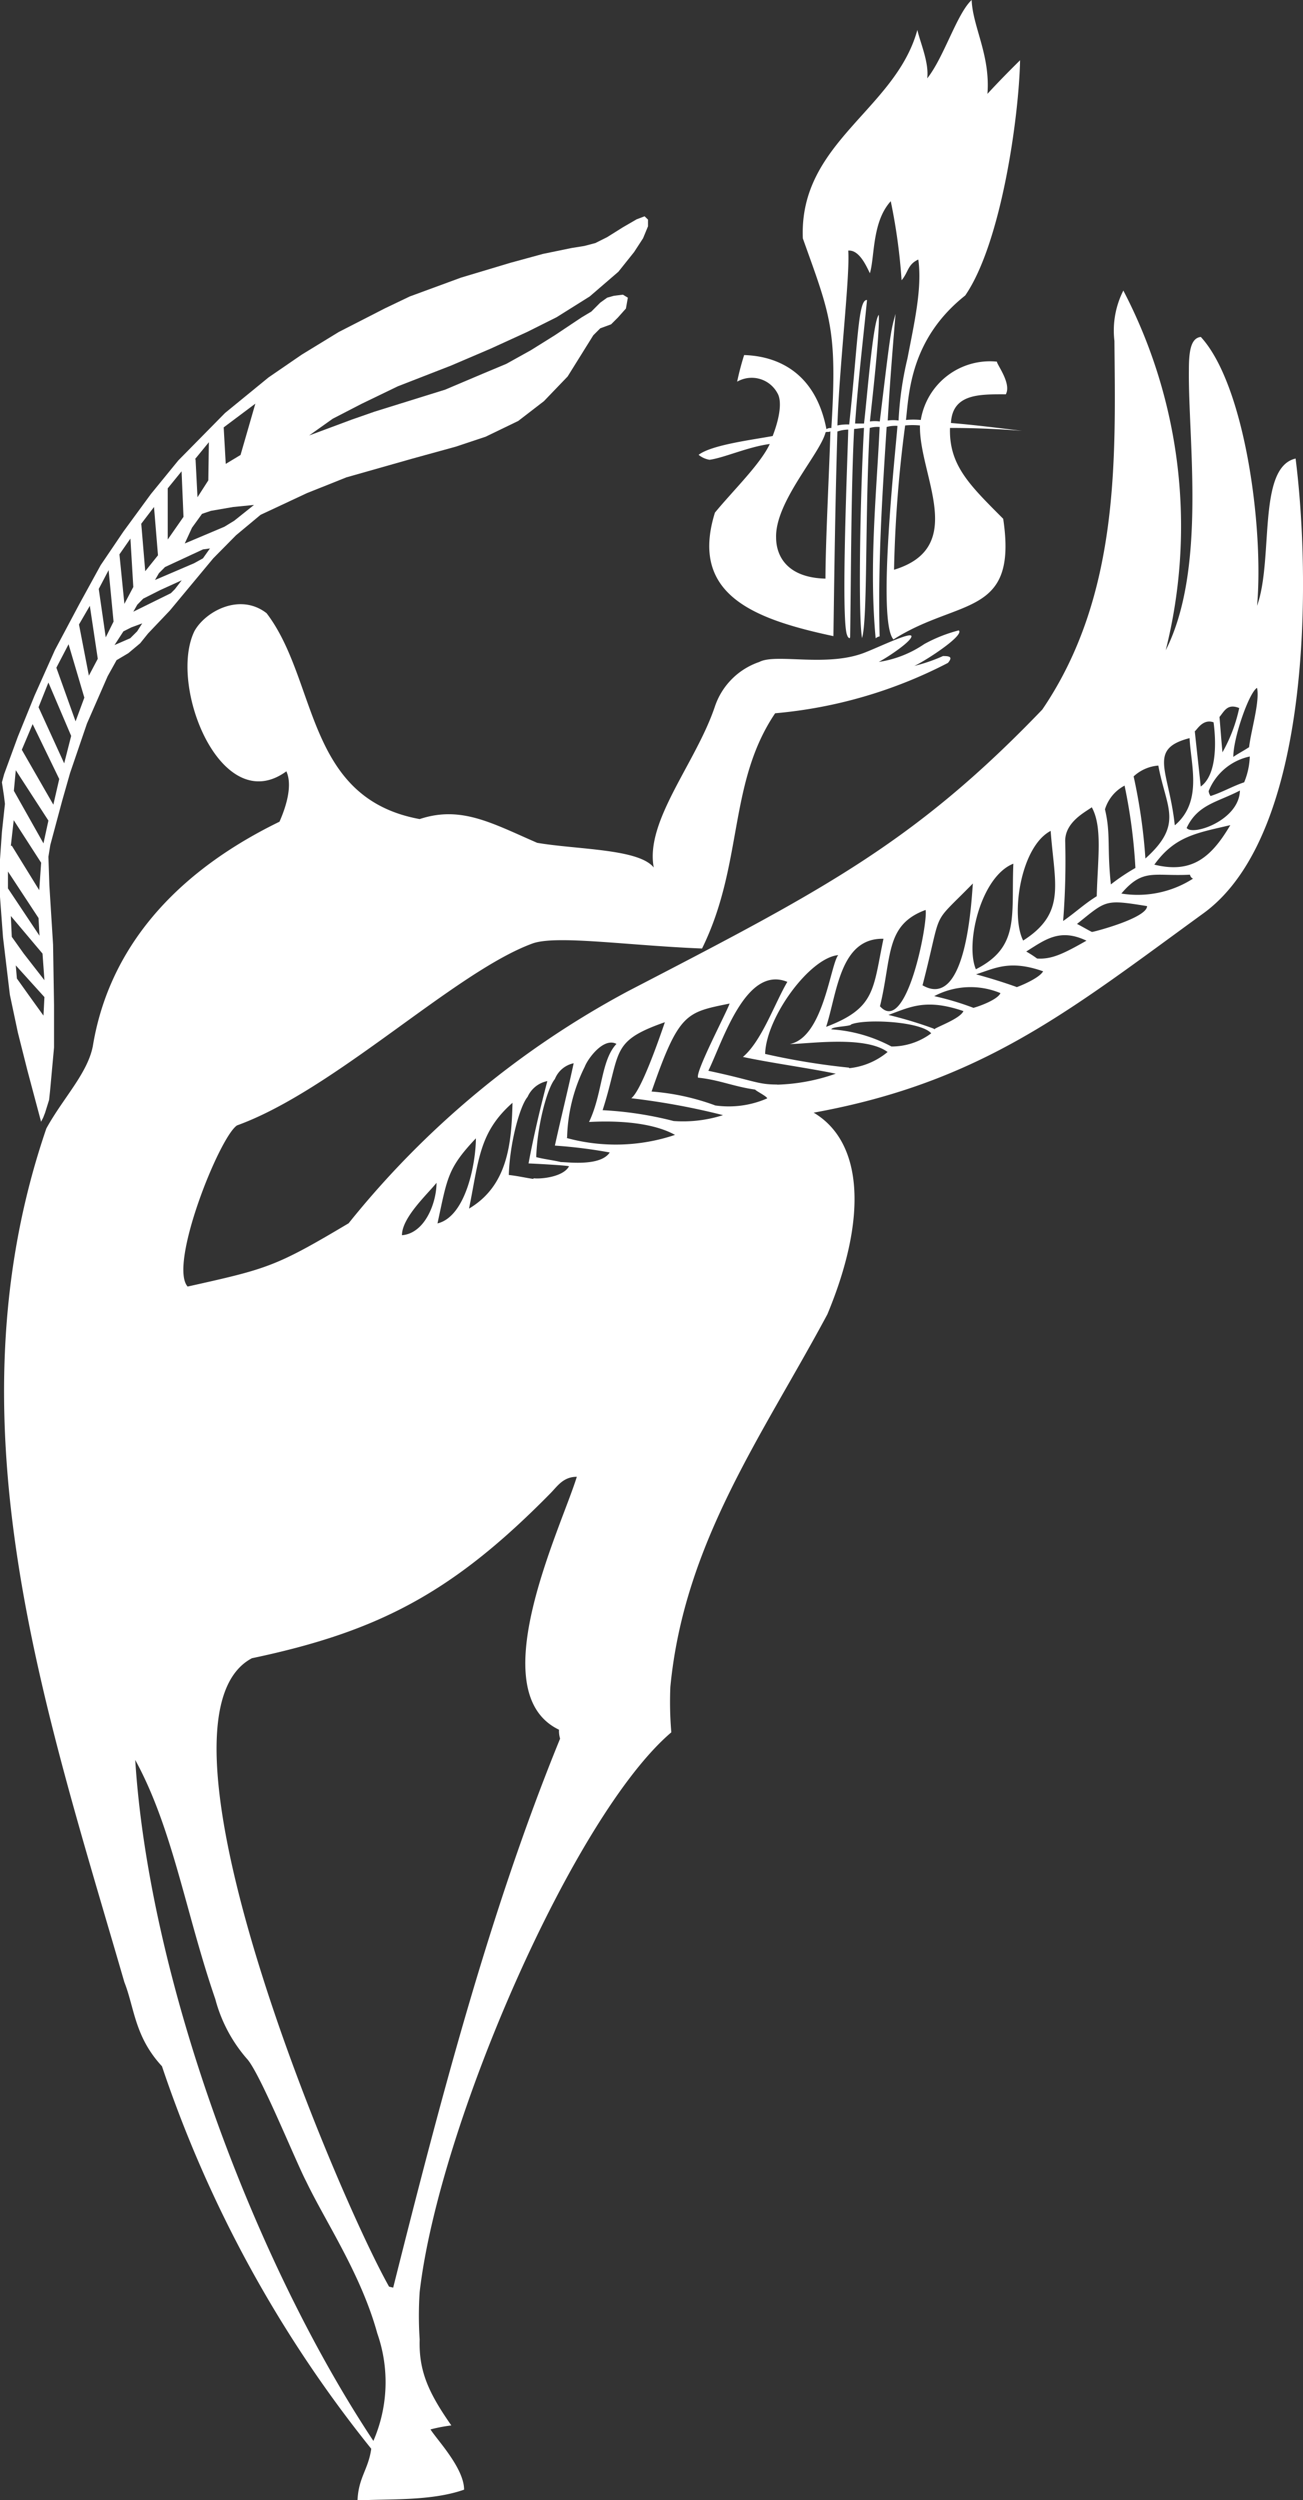 <?xml version="1.0" encoding="UTF-8"?> <svg xmlns="http://www.w3.org/2000/svg" viewBox="0 0 95.01 182.16"><rect x="0" y="0" width="95.01" height="182.16" fill="#333333" stroke="none"/> <defs> <style>.cls-1{fill:#fff;fill-rule:evenodd;}</style> </defs> <title>лого рисунок</title> <g id="Слой_2" data-name="Слой 2"> <g id="Слой_1-2" data-name="Слой 1"> <path class="cls-1" d="M3,81.72l.15-.29.14-.36.29-.93.07-.65.29-3.17v-3.1l-.07-4.39L3.6,64.51l-.07-2.09.14-.86.87-3.24.57-2,1.23-3.6,1.51-3.45L8.5,48.1l.86-.51.86-.72.58-.72,1.58-1.66,3.17-3.81L17.21,39,19,37.51l3.38-1.58,2.88-1.15,4.83-1.37,3.16-.87,2.16-.72,2.38-1.15,1.87-1.44,1.73-1.8,1.87-3,.51-.51.79-.29.5-.5.58-.65.14-.79-.36-.22-.65.08-.5.14-.5.36-.65.65-.72.43-1.95,1.3-1.73,1.08-1.8,1-1.72.72-2.74,1.16L27.29,30l-1.66.58-3.09,1.15,1.72-1.22,2.09-1.08L29,28.15l3.88-1.51,2.88-1.23,2.67-1.22,2.16-1.08L43,21.6l2.09-1.8,1.15-1.44.65-1,.36-.87V16L47,15.76l-.58.22-1,.58-1.15.72-.86.43-.8.21-.93.15-2.09.43-2.38.65-3.6,1.08L29.88,21.6l-1.8.86L24.7,24.19,22,25.84,19.58,27.5l-3.17,2.59L13,33.55,11,36,9,38.73,7.34,41.18,5.76,44.06,4,47.37,2.52,50.68l-1.22,3-1,2.73L.14,57,.29,58l.07.57L.14,60.62l-.14,2v2.73l.22,2.95.5,4.18.58,2.74L2,78l1,3.75ZM1.23,71.28l-.08-.94,2.09,2.31L3.17,74,2.09,72.5l-.87-1.22Zm-.37-3L.79,66.74,3.1,69.48l.14,1.94L1.73,69.48.86,68.26ZM.58,64.73V63.5l2.23,3.39.07,1.29L.58,64.73Zm.21-3.1L1,59.76,3,62.86l-.14,2-2-3.24Zm.22-4,.14-1.51,2.38,3.67-.36,1.66L1,57.6Zm.58-3,.79-1.87,1.94,4-.43,1.87-2.3-4Zm1.22-3.1.72-1.8,1.66,3.89-.51,2Zm1.3-2.88L5,46.94l1.15,3.89-.64,1.73ZM5.76,45.5l.79-1.36L7.13,48l-.65,1.23ZM7.2,42.91l.72-1.37.36,3.75-.57,1.15Zm1.51-2.52.8-1.15.21,3.53L9.07,44l-.36-3.6Zm1.59-2.23.93-1.22.29,3.52-.93,1.16-.29-3.46Zm1.94-2.59,1-1.23.14,3.32-1.15,1.65V35.57ZM9,46l.58-.29.79-.29L10,46l-.5.5L8.35,47,9,46Zm1.44-2.38L11.67,43l1.58-.72-.5.65-.29.29L9.72,44.57l.29-.51ZM12,41.33l2.8-1.3.51-.07-.51.72-.65.36L11.3,42.26l.29-.5.43-.43Zm2.73-3.89.65-.22L17,36.94l1.52-.15-1.44,1.15-.72.44L13.47,39.6,14,38.45Zm-.5-4,1-1.22L15.19,35l-.79,1.23-.14-2.74Zm2.08-2.3,2.31-1.73-1.08,3.74-1.08.65-.15-2.66Z"></path> <path class="cls-1" d="M26.07,182.16c.07-1.65.79-2.23,1-3.74a90.3,90.3,0,0,1-15.26-27.87c-2-2.16-2-4.25-2.74-6.12-5.76-19.87-13-40.89-5.69-62.21,1.23-2.23,3-4,3.39-6,1-6.12,4.89-12.1,13.61-16.35.57-1.29.93-2.73.5-3.67-4.75,3.46-8.64-6.26-6.7-10.22.8-1.44,3.32-2.81,5.26-1.3,3.74,4.9,2.81,13.47,11.16,15,3-1,5.26.29,8.57,1.73,2.95.5,7.42.43,8.5,1.8-.65-3.39,3.09-7.64,4.46-11.74a5.17,5.17,0,0,1,3.24-3.24c1.22-.65,5,.43,7.78-.72.93-.36,3.31-1.51,3.31-1.15s-1.59,1.44-2.38,1.87a8,8,0,0,0,3.31-1.3,10.84,10.84,0,0,1,2.52-1c.44.36-2.44,2.23-3.24,2.59a12,12,0,0,0,2.09-.72c.51,0,.72.07.36.5a33.76,33.76,0,0,1-12.6,3.67c-3.45,5.11-2.3,11-5.33,17.14-5.47-.22-10.65-1-12.38-.36C33.12,70.85,24.41,79.42,17.28,82c-1.29.86-5,10.15-3.6,11.74,5.84-1.3,6.41-1.44,11.74-4.61A66,66,0,0,1,45.79,72.22C59.83,64.94,66.6,61.49,76,51.7c5.69-8.35,5.33-18.43,5.26-26.86a6.45,6.45,0,0,1,.65-3.67A37.12,37.12,0,0,1,85,47.38C88,41.47,86.62,32,86.69,26.93c0-1.37.15-2.3.87-2.38,3.24,3.53,4.6,14,4.1,19.59,1.22-3.39,0-10.08,2.81-10.73,1.08,8.5,1.29,27.29-6.7,33.12-9.72,7.06-16.13,12.31-28.44,14.54,3.53,2.09,4,7.49,1,14.69-4.75,8.86-10.44,16.63-11.45,27.15a26.13,26.13,0,0,0,.07,3.31C41.83,132.27,32,154.87,30.6,167a26.31,26.31,0,0,0,0,3.46c-.07,2.3.65,3.89,2.31,6.26a11.62,11.62,0,0,0-1.52.29c.44.72,2.45,2.81,2.45,4.39-2.45.86-5.54.65-7.77.79Zm2.3-15.55c-3.82-6.77-18.43-41.33-10-45.79,9.29-1.95,14.69-4.83,21.75-12,.5-.5.93-1.22,1.94-1.22-1.15,3.74-7,15.69-1.3,18.43a2,2,0,0,0,.08.65c-5.12,12.53-8.72,26.28-12.17,40Zm-1.15,11.23c-8.79-13.25-16.35-33.69-17.36-49.61,2.74,5,3.68,11.16,5.84,17.43A10.82,10.82,0,0,0,18,150c.94,1,3.53,7.41,4.32,8.93,1.44,3,4,6.76,5.19,11.08a10.75,10.75,0,0,1-.29,7.85ZM62.86,46.51c-.29-1.51-.15-10.22.14-15.33-.14,0-.57.07-.72.07-.22,4.25-.22,10.3-.29,15.12,0,.29-.21,0-.21-.07-.51-.94.07-14.12.07-15a2.59,2.59,0,0,0-.79.14c-.15,4.9-.22,9.87-.29,14.91-5.76-1.23-10.51-3-8.64-9,1.37-1.66,3.31-3.53,4-5-1.59.21-3.31,1-4.39,1.15a1.67,1.67,0,0,1-.8-.36c.94-.72,3.82-1.08,5.4-1.37.58-1.51.65-2.59.36-3.1a2.13,2.13,0,0,0-2.95-.86,19.82,19.82,0,0,1,.51-1.94c2.3.07,5.18,1.15,6,5.4a.51.51,0,0,1,.36-.08c.44-7.2-.07-8.2-2.08-13.82-.29-7,6.76-9.36,8.35-15.19.21.93.86,2.37.72,3.53C68.83,4.18,69.77,1,70.85,0c.07,1.94,1.37,4,1.15,6.84.79-.86,1.58-1.66,2.38-2.45-.08,4.11-1.37,13.32-4,17.14-4,3.17-4.1,7.13-4.32,9.07a5.55,5.55,0,0,1,1.08,0,5.11,5.11,0,0,1,5.55-4.25c0,.22,1.08,1.59.65,2.38-1.87,0-3.89-.07-4,2.09,1.72.14,3.45.36,5.18.57-1.8-.14-3.53-.21-5.25-.21-.08,2.73,1.44,4.17,3.88,6.62,1.08,7.2-3.24,5.76-8,8.79-1.22-1.3.15-13.68.29-15.56a2.4,2.4,0,0,0-.79.08c-.29,4.6-.65,9.79-.51,15.26a.6.6,0,0,0-.29.14c-.5-5.32.08-10.8.29-15.4a2.07,2.07,0,0,0-.72.07c-.36,6.41-.14,14-.57,15.33Zm-2.67-15c.08-.08.22,0,.36-.08-.07,2.6-.36,8.07-.36,10.73-2.8-.07-3.6-1.65-3.6-3-.07-2.59,3.17-6.05,3.6-7.63Zm5,10A93.27,93.27,0,0,1,66,31a5.57,5.57,0,0,1,1.08,0c-.08,3.6,3.52,8.86-1.88,10.51ZM61.06,31c.14-4.32.93-10.94.79-12.74.79-.07,1.3,1.08,1.58,1.65.36-1.22.15-3.74,1.52-5.25a41.76,41.76,0,0,1,.79,5.76c.5-.58.43-1.15,1.22-1.51.29,2.08-.29,4.6-.79,7.2a24.37,24.37,0,0,0-.65,4.53,2.93,2.93,0,0,0-.79,0c.14-2.52.36-5.25.57-7.77-.36,1.29-.36,1.29-1.15,7.84a2.48,2.48,0,0,0-.72,0c.15-1.44.72-6.33.65-7.77-.43.43-.86,6.12-1.08,7.92h-.65c.22-3.1.58-6.05.87-9-.65-.07-.65,3-1.3,9.07a3.26,3.26,0,0,0-.86.07ZM29.31,90c0-1.3,1.87-3,2.52-3.82C31.83,87.62,31,89.86,29.31,90Zm2.59-.86c.72-3.32.72-4,2.8-6.2C34.7,84.67,34,88.63,31.9,89.14Zm2.3-1.08c.72-3.53.72-5.55,3.17-7.71C37.3,83.38,37,86.4,34.2,88.06Zm6.7-3.39c-.58-.14-1.23-.21-1.8-.36.07-2.3.79-5,1.36-5.69a1.89,1.89,0,0,1,1.37-1.15c-.43,2-.93,4-1.37,6a35.68,35.68,0,0,1,4,.5C43.78,85,41.4,84.67,40.9,84.67Zm-2,1.23c-.57-.08-1.15-.22-1.8-.29.07-2.31.79-5,1.37-5.69a2,2,0,0,1,1.44-1.15c-.51,1.94-1,4-1.37,6,.14,0,2.88.14,2.95.21-.43.79-2.09.94-2.59.87Zm2.45-3a12.19,12.19,0,0,1,1.29-5.18c.22-.58,1.37-2.16,2.31-1.66-1.15,1.23-1,3.6-2,5.69,1.23-.07,4.32-.14,6.27.94a13.57,13.57,0,0,1-7.92.22Zm7.77-1.22a26.07,26.07,0,0,0-5.18-.79c1.37-4.25.5-5,4.54-6.41-.44,1.29-1.73,5-2.45,5.54a51.83,51.83,0,0,1,6.69,1.23,9.55,9.55,0,0,1-3.6.43Zm3-1.15a17.2,17.2,0,0,0-4.61-1c2-5.76,2.52-5.76,5.69-6.41-.22.65-2.52,5-2.3,5.4,1.51.15,2.59.65,4.17.87,0,.07.87.5.87.64a7,7,0,0,1-3.82.51Zm4.53-1.51c-1.44,0-1.65-.29-5-1,1.08-2.23,2.74-7.71,5.76-6.48-.93,1.58-1.87,4.32-3.24,5.47,2,.43,4.68.79,6.77,1.22a14,14,0,0,1-4.25.8Zm5.26-1.23a50.62,50.62,0,0,1-6.12-1c.07-2.66,3.24-7,5.33-7.2-.58.72-1.08,6-3.53,6.48,1.3,0,5.47-.64,7.13.58A5.2,5.2,0,0,1,61.92,77.83ZM65,76.25A10.78,10.78,0,0,0,60.62,75c0-.21,1.44-.21,1.44-.36,1.08-.43,5.12-.21,5.84.65A4.83,4.83,0,0,1,65,76.25Zm-4.76-1.44c.8-2.45,1-6.48,4.18-6.41C63.65,72.07,63.86,73.44,60.26,74.81Zm7.85.14a29.84,29.84,0,0,0-3.31-1c1.58-.57,2.73-1.22,5.47-.28C70,74.23,68.33,74.81,68.11,75ZM71,73.44a20.57,20.57,0,0,0-2.88-.86,5.67,5.67,0,0,1,4.83-.22c-.22.5-1.66,1-2,1.08Zm3.17-1.51c-1-.36-1.94-.65-3-.94,1.37-.43,2.45-1.08,4.89-.22-.28.51-1.72,1.09-1.94,1.16Zm-10,1.37c.87-3.6.36-5.91,3.32-7C67.68,67.18,66.1,75.53,64.15,73.3Zm3.1-1.52c1.51-5.83.5-4.17,3.67-7.41C70.85,65.16,70.56,73.73,67.25,71.78Zm8.35-1.94a7.92,7.92,0,0,0-.79-.51c1.37-.86,2.45-1.72,4.39-.79-1.66.94-2.52,1.37-3.6,1.3Zm-4.46.79c-.8-1.87.36-6.77,2.73-7.7C73.73,66.74,74.38,69,71.14,70.63Zm3.45-2.09c-.93-1.8-.21-6.84,2-8C76.9,64.44,77.76,66.53,74.59,68.54Zm5-.64c-.43-.22-.79-.44-1.08-.58,2.16-1.73,2-1.8,5.11-1.3,0,.87-3.88,1.88-4,1.88Zm-2.09-.8a55.84,55.84,0,0,0,.15-5.83c0-1.37,1.44-2.09,1.94-2.45.79,1.44.43,3.75.36,6.48-.93.58-1.51,1.15-2.44,1.8Zm4.25-2c1.59-1.87,2.38-1.23,5-1.37a.38.38,0,0,0,.22.29,7.49,7.49,0,0,1-5.26,1.08ZM81,64.44c-.29-2.74,0-3.67-.43-5.47A2.92,2.92,0,0,1,82,57.24a39.46,39.46,0,0,1,.79,6A14.92,14.92,0,0,0,81,64.44ZM84.17,63c1.51-2.09,3.09-2.3,5.54-2.88C88.27,62.57,86.83,63.65,84.17,63Zm-.65-.43a40.39,40.39,0,0,0-.86-6,3,3,0,0,1,1.8-.79c.57,3.09,1.87,4.25-.94,6.77Zm3-2.23c.8-1.73,2.24-1.88,3.89-2.74C90.36,59.76,87,60.91,86.54,60.34Zm-.86-.22c-.43-4-2-5.54,1.08-6.34C86.83,55.73,87.7,58.39,85.68,60.12ZM88.27,58a.77.77,0,0,1-.14-.36,4.16,4.16,0,0,1,3-2.52A5.33,5.33,0,0,1,90.72,57c-.86.29-1.58.72-2.45,1Zm-.72-.72c-.14-1.37-.29-2.66-.43-4,.14-.07.58-.94,1.37-.65C88.49,52.7,89.06,56.23,87.55,57.31Zm2.38-2.16c0-1.37,1.15-4.68,1.73-5,.21,1-.44,3.1-.58,4.32C90.65,54.72,90.22,54.94,89.93,55.15Zm-.79-.29c-.08-.79-.15-1.8-.22-2.59.36-.43.58-1,1.44-.65a11.41,11.41,0,0,1-1.23,3.24Z"></path> </g> </g> </svg> 
